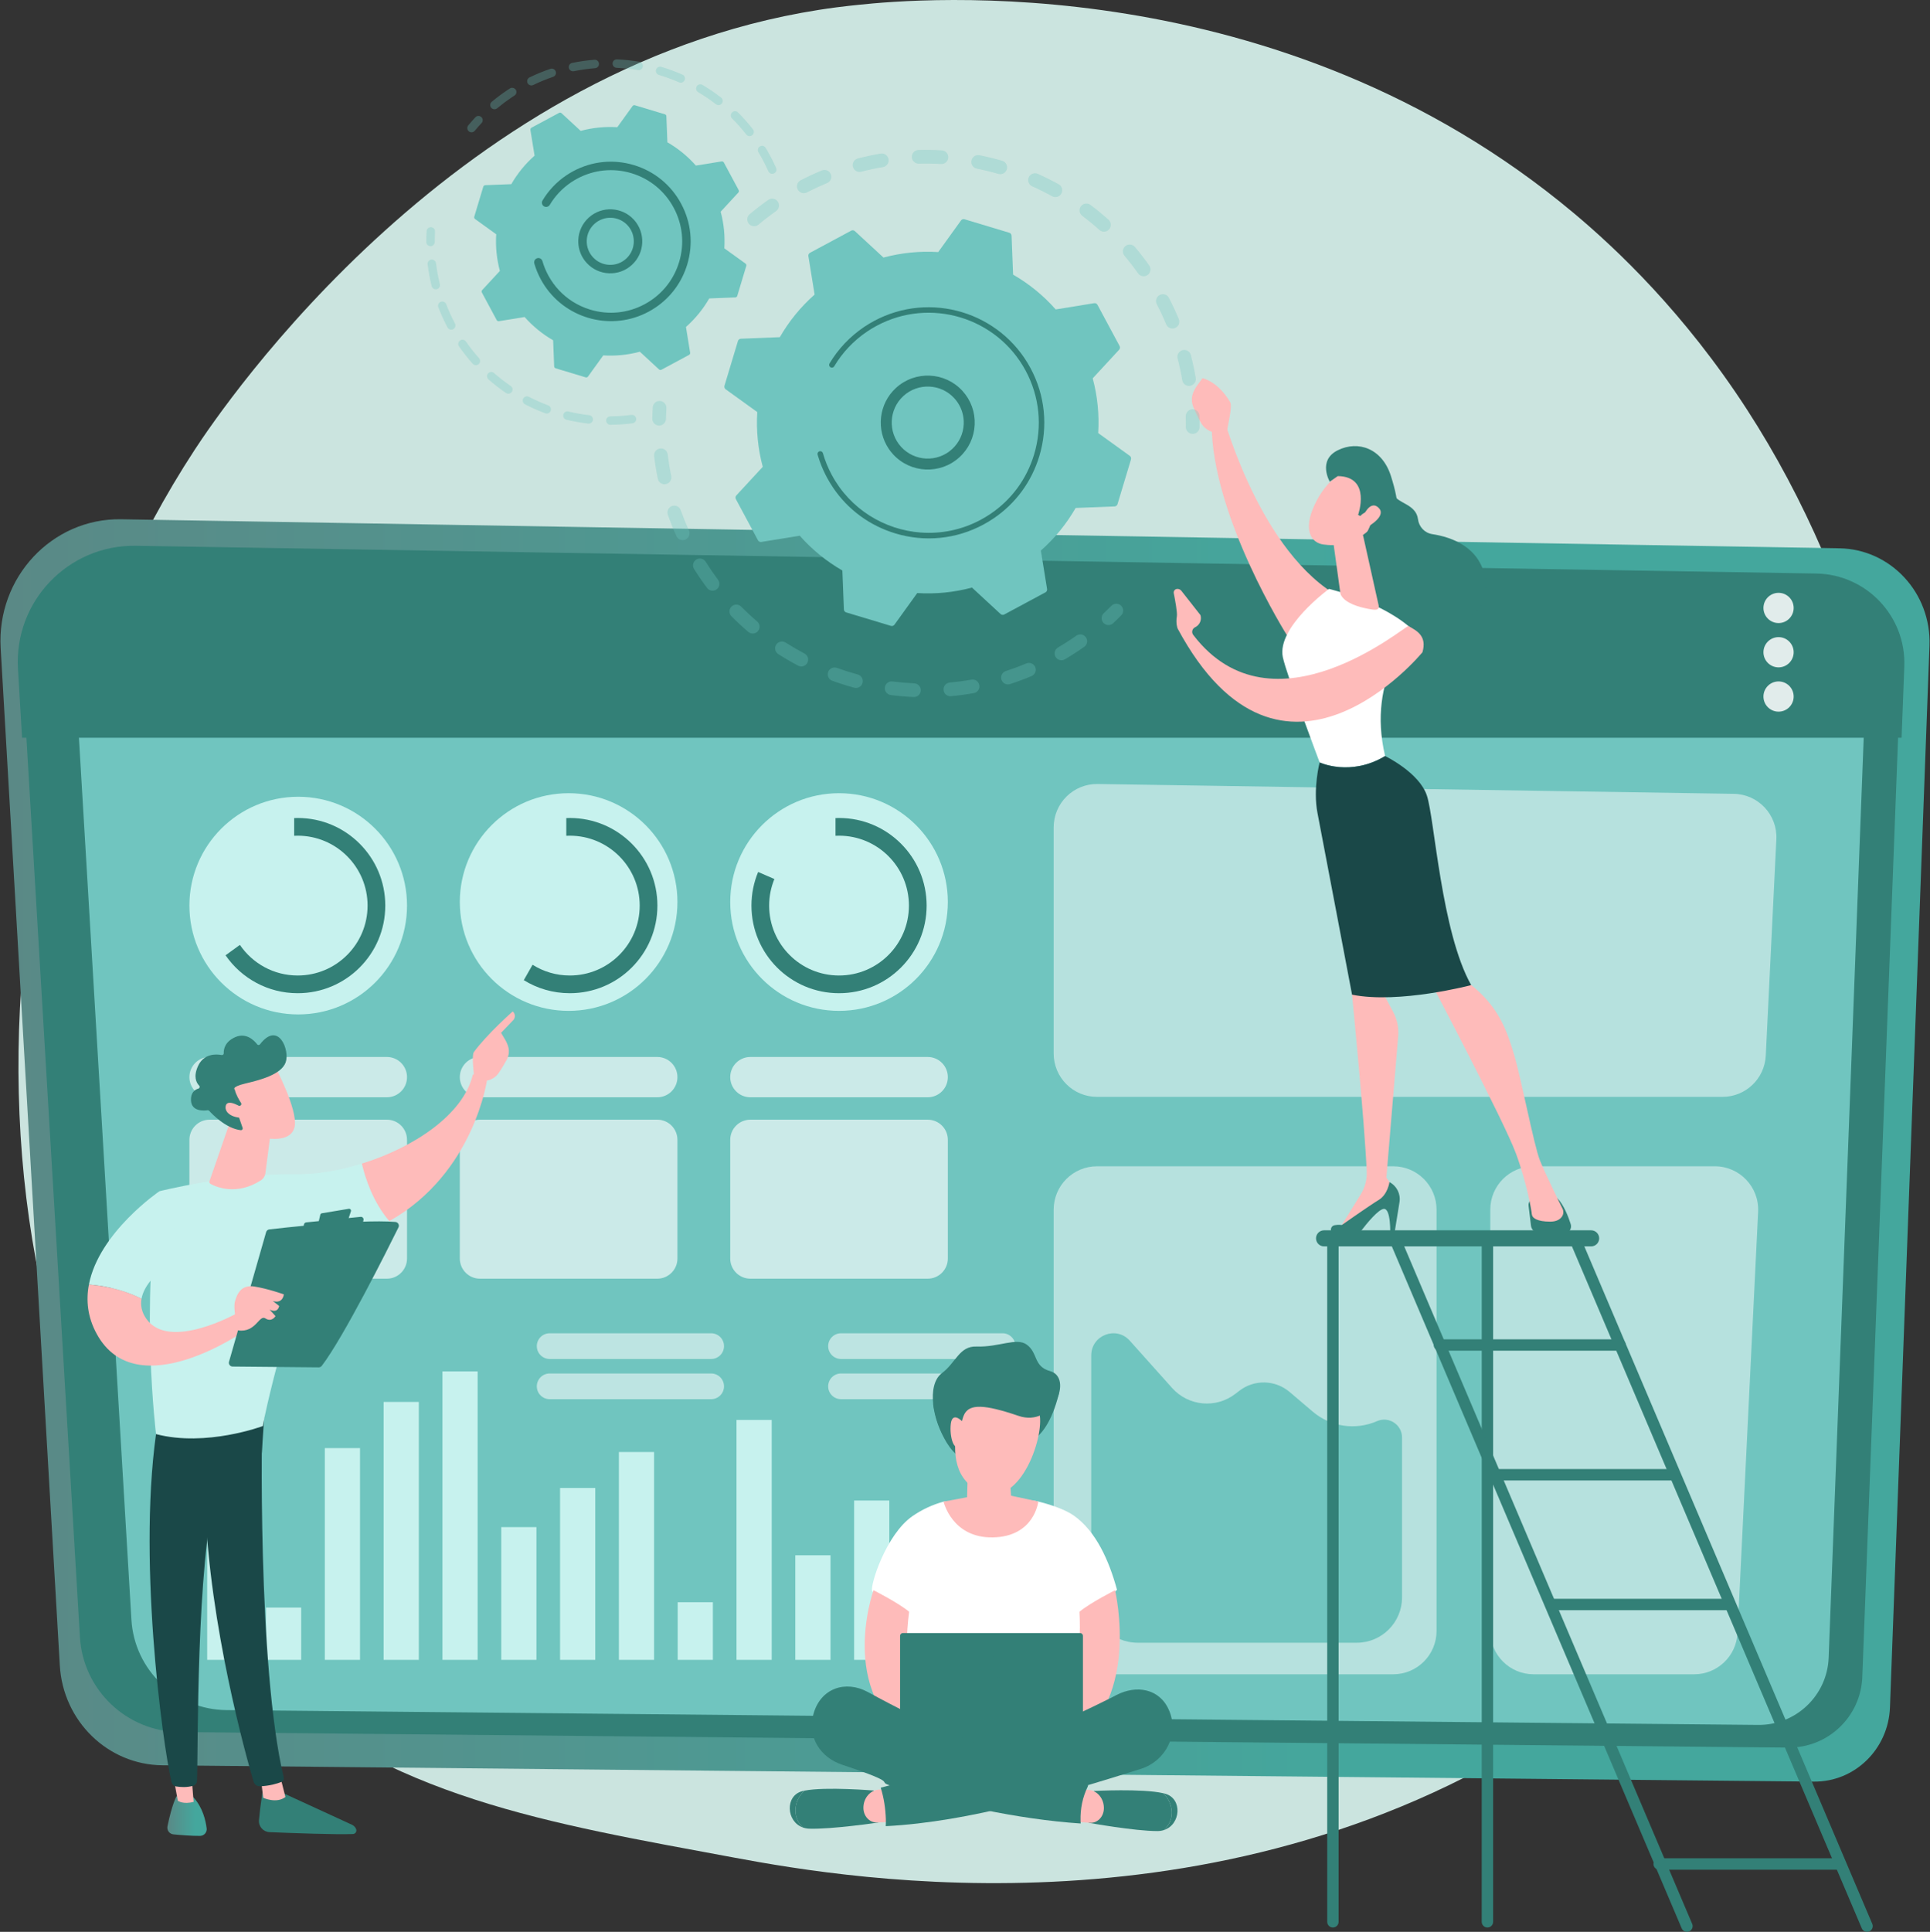 <svg xmlns="http://www.w3.org/2000/svg" width="2798" height="2800" viewBox="0 0 2798 2800" fill="none"><rect x="0" y="0" width="2798" height="2800" fill="#333333" stroke="none"/><path d="M2443.24 2347.4C2371.74 2421.1 2307.77 2464.43 2258.78 2497.13C1781.06 2816.11 1234.97 2724.18 1066.13 2692.75C793.73 2642.05 563.788 2606.29 366.226 2427.8C-82.694 2022.22 -60.859 1176.14 282.17 652.039C322.843 589.895 665.353 82.189 1212.63 10.649C1226.01 8.899 1236 7.903 1244.75 6.977C1329.41 -1.987 1854.04 -49.296 2281.83 309.103C2343.06 360.406 2441.61 452.943 2532.99 594.078C2867.13 1110.13 2868.19 1909.38 2443.24 2347.4Z" fill="url(#paint0_linear_32_9054)"></path><path d="M2666.76 794.705L175.782 752.61C75.494 750.916 -5.001 836.931 0.959 939.424L86.701 2413.91C91.392 2494.61 156.3 2557.82 235.27 2558.6L2629.71 2582.28C2688.85 2582.86 2737.71 2535.18 2739.97 2474.68L2797.25 935.776C2800.09 859.621 2741.21 795.964 2666.76 794.705Z" fill="url(#paint1_linear_32_9054)"></path><path d="M2628.58 832.268L202.613 792.22C104.943 790.607 26.548 872.442 32.352 969.955L115.855 2372.78C120.426 2449.56 183.639 2509.7 260.547 2510.44L2592.49 2532.97C2650.09 2533.53 2697.68 2488.16 2699.87 2430.6L2755.66 966.484C2758.42 894.029 2701.08 833.465 2628.58 832.268Z" fill="#338077"></path><path d="M2583.21 880.62L273.115 842.484C180.109 840.948 105.46 918.876 110.986 1011.73L190.501 2347.56C194.853 2420.67 255.048 2477.93 328.282 2478.64L2548.84 2500.1C2603.69 2500.63 2649.01 2457.42 2651.1 2402.61L2704.22 1008.43C2706.85 939.43 2652.25 881.76 2583.21 880.62Z" fill="#70C5BF"></path><path d="M197.007 791.058L2633.14 831.275C2705.94 832.477 2763.53 893.295 2760.76 966.054L2756.82 1069.26H31.97L26.035 969.537C20.206 871.618 98.928 789.439 197.007 791.058Z" fill="#338077"></path><g opacity="0.85"><path d="M2556.54 881.163C2556.54 893.263 2566.35 903.073 2578.45 903.073C2590.55 903.073 2600.36 893.263 2600.36 881.163C2600.36 869.062 2590.55 859.252 2578.45 859.252C2566.35 859.252 2556.54 869.062 2556.54 881.163Z" fill="white"></path><path d="M2556.54 945.365C2556.54 957.466 2566.35 967.276 2578.45 967.276C2590.55 967.276 2600.36 957.466 2600.36 945.365C2600.36 933.264 2590.55 923.454 2578.45 923.454C2566.35 923.455 2556.54 933.265 2556.54 945.365Z" fill="white"></path><path d="M2556.54 1009.57C2556.54 1021.67 2566.35 1031.48 2578.45 1031.48C2590.55 1031.48 2600.36 1021.67 2600.36 1009.57C2600.36 997.468 2590.55 987.659 2578.45 987.659C2566.35 987.658 2556.54 997.467 2556.54 1009.57Z" fill="white"></path></g><g opacity="0.49"><path d="M2223.34 1690.42H2486.09C2521.99 1690.42 2550.59 1720.45 2548.84 1756.31L2518.94 2366.97C2517.3 2400.42 2489.69 2426.71 2456.19 2426.71H2223.34C2188.65 2426.71 2160.52 2398.59 2160.52 2363.89V1753.24C2160.52 1718.54 2188.65 1690.42 2223.34 1690.42Z" fill="white"></path><path d="M1591.34 1136.34L2513.5 1150.58C2549.01 1151.13 2577.01 1180.99 2575.27 1216.46L2559.91 1530.05C2558.28 1563.51 2530.67 1589.79 2497.17 1589.79H1590.37C1555.67 1589.79 1527.55 1561.67 1527.55 1526.98V1199.15C1527.55 1164.07 1556.27 1135.79 1591.34 1136.34Z" fill="white"></path><path d="M1590.37 1690.42H2019.8C2054.49 1690.42 2082.62 1718.54 2082.62 1753.24V2363.89C2082.62 2398.59 2054.49 2426.71 2019.8 2426.71H1590.37C1555.67 2426.71 1527.55 2398.59 1527.55 2363.89V1753.24C1527.55 1718.54 1555.67 1690.42 1590.37 1690.42Z" fill="white"></path></g><path d="M1216.39 1465.15C1303.51 1465.15 1374.13 1394.53 1374.13 1307.41C1374.13 1220.29 1303.51 1149.67 1216.39 1149.67C1129.28 1149.67 1058.65 1220.29 1058.65 1307.41C1058.65 1394.53 1129.28 1465.15 1216.39 1465.15Z" fill="#C7F2EE"></path><path d="M824.361 1465.15C911.478 1465.15 982.101 1394.53 982.101 1307.41C982.101 1220.29 911.478 1149.67 824.361 1149.67C737.244 1149.67 666.621 1220.29 666.621 1307.41C666.621 1394.53 737.244 1465.15 824.361 1465.15Z" fill="#C7F2EE"></path><path d="M432.331 1470.31C519.449 1470.31 590.072 1399.69 590.072 1312.57C590.072 1225.45 519.449 1154.83 432.331 1154.83C345.213 1154.83 274.59 1225.45 274.59 1312.57C274.59 1399.69 345.213 1470.31 432.331 1470.31Z" fill="#C7F2EE"></path><path d="M1122.67 1274.07C1117.78 1285.94 1115.07 1298.94 1115.07 1312.57C1115.07 1368.53 1160.44 1413.89 1216.4 1413.89C1272.35 1413.89 1317.72 1368.53 1317.72 1312.57C1317.72 1256.61 1272.35 1211.25 1216.4 1211.25C1214.68 1211.25 1212.98 1211.3 1211.28 1211.38V1185.7C1212.98 1185.63 1214.68 1185.59 1216.4 1185.59C1286.53 1185.59 1343.38 1242.44 1343.38 1312.57C1343.38 1382.71 1286.53 1439.56 1216.4 1439.56C1146.26 1439.56 1089.41 1382.71 1089.41 1312.57C1089.41 1295.3 1092.86 1278.84 1099.11 1263.84L1122.67 1274.07Z" fill="#338077"></path><path d="M772.097 1398.3C787.728 1408.16 806.232 1413.89 826.083 1413.89C882.041 1413.89 927.404 1368.53 927.404 1312.57C927.404 1256.61 882.041 1211.25 826.083 1211.25C824.369 1211.25 822.665 1211.3 820.973 1211.38V1185.7C822.669 1185.63 824.37 1185.59 826.083 1185.59C896.216 1185.59 953.069 1242.44 953.069 1312.57C953.069 1382.71 896.216 1439.56 826.083 1439.56C801.606 1439.56 778.752 1432.63 759.363 1420.63L772.097 1398.3Z" fill="#338077"></path><path d="M347.78 1369.54C366.016 1396.31 396.737 1413.89 431.572 1413.89C487.53 1413.89 532.893 1368.53 532.893 1312.57C532.893 1256.61 487.531 1211.25 431.572 1211.25C429.858 1211.25 428.154 1211.3 426.461 1211.38V1185.7C428.157 1185.63 429.859 1185.59 431.572 1185.59C501.705 1185.59 558.559 1242.44 558.559 1312.57C558.559 1382.71 501.705 1439.56 431.572 1439.56C388.185 1439.56 349.888 1417.8 326.982 1384.6L347.78 1369.54Z" fill="#338077"></path><g opacity="0.64"><path d="M1087.87 1531.97H1344.92C1361.05 1531.97 1374.13 1545.05 1374.13 1561.18C1374.13 1577.32 1361.05 1590.4 1344.92 1590.4H1087.87C1071.73 1590.4 1058.65 1577.32 1058.65 1561.18C1058.65 1545.05 1071.73 1531.97 1087.87 1531.97Z" fill="white"></path><path d="M695.835 1531.97H952.887C969.022 1531.97 982.101 1545.05 982.101 1561.18C982.101 1577.32 969.022 1590.4 952.887 1590.4H695.835C679.7 1590.4 666.621 1577.32 666.621 1561.18C666.62 1545.05 679.699 1531.97 695.835 1531.97Z" fill="white"></path><path d="M560.856 1590.4H303.804C287.67 1590.4 274.59 1577.32 274.59 1561.18C274.59 1545.05 287.669 1531.97 303.804 1531.97H560.856C576.99 1531.97 590.071 1545.05 590.071 1561.18C590.071 1577.32 576.99 1590.4 560.856 1590.4Z" fill="white"></path><path d="M1087.87 1622.86H1344.92C1361.05 1622.86 1374.13 1635.94 1374.13 1652.07V1824.11C1374.13 1840.24 1361.05 1853.32 1344.92 1853.32H1087.87C1071.73 1853.32 1058.65 1840.24 1058.65 1824.11V1652.07C1058.65 1635.94 1071.73 1622.86 1087.87 1622.86Z" fill="white"></path><path d="M695.835 1622.86H952.887C969.022 1622.86 982.101 1635.94 982.101 1652.07V1824.11C982.101 1840.24 969.022 1853.32 952.887 1853.32H695.835C679.7 1853.32 666.621 1840.24 666.621 1824.11V1652.07C666.62 1635.94 679.699 1622.86 695.835 1622.86Z" fill="white"></path><path d="M303.804 1622.86H560.856C576.99 1622.86 590.071 1635.94 590.071 1652.07V1824.11C590.071 1840.24 576.989 1853.32 560.856 1853.32H303.804C287.67 1853.32 274.59 1840.24 274.59 1824.11V1652.07C274.59 1635.94 287.67 1622.86 303.804 1622.86Z" fill="white"></path></g><path d="M2032.58 2083.51V2315.34C2032.58 2351.59 2003.2 2380.97 1966.95 2380.97H1649.43C1612.21 2380.97 1582.03 2350.8 1582.03 2313.57V1964.51C1582.03 1935.14 1618.29 1921.28 1637.88 1943.18L1699.24 2011.75C1722.85 2038.15 1762.83 2041.86 1790.91 2020.26L1796.78 2015.75C1818.44 1999.09 1848.79 1999.83 1869.6 2017.53L1903.2 2046.1C1929.07 2068.1 1965.22 2073.42 1996.33 2059.81C2013.43 2052.33 2032.58 2064.85 2032.58 2083.51Z" fill="#70C5BF"></path><path d="M1238.26 2405.8H1289.29V2174.85H1238.26V2405.8Z" fill="#C7F2EE"></path><path d="M1153 2405.8H1204.03V2254.22H1153V2405.8Z" fill="#C7F2EE"></path><path d="M1067.73 2405.8H1118.76V2058.05H1067.73V2405.8Z" fill="#C7F2EE"></path><path d="M982.473 2405.8H1033.5V2322.26H982.473V2405.8Z" fill="#C7F2EE"></path><path d="M897.211 2405.8H948.239V2104.54H897.211V2405.8Z" fill="#C7F2EE"></path><path d="M811.947 2405.8H862.976V2156.7H811.947V2405.8Z" fill="#C7F2EE"></path><path d="M726.688 2405.8H777.714V2213.4H726.688V2405.8Z" fill="#C7F2EE"></path><path d="M641.426 2405.8H692.452V1987.75H641.426V2405.8Z" fill="#C7F2EE"></path><path d="M556.162 2405.8H607.19V2031.97H556.162V2405.8Z" fill="#C7F2EE"></path><path d="M470.9 2405.8H521.928V2098.87H470.9V2405.8Z" fill="#C7F2EE"></path><path d="M385.641 2405.8H436.667V2330.01H385.641V2405.8Z" fill="#C7F2EE"></path><path d="M300.377 2405.8H351.404V2182.79H300.377V2405.8Z" fill="#C7F2EE"></path><path opacity="0.54" d="M1219.28 1990.73H1453.43C1463.71 1990.73 1472.05 1999.07 1472.05 2009.36C1472.05 2019.64 1463.71 2027.98 1453.43 2027.98H1219.28C1208.99 2027.98 1200.65 2019.64 1200.65 2009.36C1200.65 1999.07 1208.99 1990.73 1219.28 1990.73Z" fill="white"></path><path opacity="0.54" d="M1219.28 1932.45H1453.43C1463.71 1932.45 1472.05 1940.79 1472.05 1951.07C1472.05 1961.36 1463.71 1969.7 1453.43 1969.7H1219.28C1208.99 1969.7 1200.65 1961.36 1200.65 1951.07C1200.65 1940.79 1208.99 1932.45 1219.28 1932.45Z" fill="white"></path><path opacity="0.54" d="M796.868 1990.73H1031.01C1041.3 1990.73 1049.64 1999.07 1049.64 2009.36C1049.64 2019.64 1041.3 2027.98 1031.01 2027.98H796.868C786.581 2027.98 778.242 2019.64 778.242 2009.36C778.242 1999.07 786.581 1990.73 796.868 1990.73Z" fill="white"></path><path opacity="0.54" d="M796.868 1932.45H1031.01C1041.3 1932.45 1049.64 1940.79 1049.64 1951.07C1049.64 1961.36 1041.3 1969.7 1031.01 1969.7H796.868C786.581 1969.7 778.242 1961.36 778.242 1951.07C778.242 1940.79 786.581 1932.45 796.868 1932.45Z" fill="white"></path><path d="M381.611 2591.43C381.611 2591.43 377.463 2614.91 375.429 2638.16C374.634 2647.24 381.639 2655.13 390.751 2655.51C421.709 2656.8 487.929 2659.31 511.692 2658.25C515.264 2658.09 517.599 2654.43 516.277 2651.11C515.169 2648.33 513.033 2646.07 510.31 2644.82L400.926 2594.55L381.611 2591.43Z" fill="#338077"></path><path d="M378.213 2577.63L381.545 2605.72C381.545 2605.72 400.707 2614.64 413.792 2604.59L405.857 2573.29L378.213 2577.63Z" fill="#FEBBBA"></path><path d="M380.718 2049.52C379.278 2056.86 372.99 2415.59 411.336 2576.34C411.962 2578.97 410.632 2581.67 408.136 2582.69C402.254 2585.09 390.724 2588.57 376.907 2589.04C372.628 2589.18 368.792 2586.4 367.584 2582.29C356.623 2545 304.1 2358.12 297.248 2179.6C289.592 1980.13 297.248 2172.81 297.248 2172.81L301.739 2049.51L380.718 2049.52Z" fill="url(#paint2_linear_32_9054)"></path><path d="M255.782 2603.68C255.782 2603.68 249.179 2615.53 242.786 2647.04C241.632 2652.73 245.607 2658.17 251.384 2658.74C261.606 2659.75 277.343 2661.04 289.949 2660.95C295.76 2660.91 300.296 2655.85 299.595 2650.08C298.199 2638.58 293.849 2619.72 280.411 2605.01L255.782 2603.68Z" fill="url(#paint3_linear_32_9054)"></path><path d="M249.984 2567.55L257.771 2610.03C257.771 2610.03 265.471 2615.76 280.703 2611.6L276.986 2565.9L249.984 2567.55Z" fill="#FEBBBA"></path><path d="M228.944 2060.53C197.583 2249.8 235.747 2528.32 248.618 2582.84C249.406 2586.17 252.1 2588.73 255.482 2589.29C261.228 2590.24 270.687 2591.02 280.012 2588.31C283.224 2587.38 285.482 2584.48 285.613 2581.14C287.34 2537.06 284.231 2266.5 313.454 2159.57C314.935 2154.15 318.244 2149.43 322.822 2146.17L379.539 2105.85L383.887 2040.68L228.944 2060.53Z" fill="url(#paint4_linear_32_9054)"></path><path d="M428.78 1701.91C334.796 1700.35 231.095 1726.58 231.095 1726.58C203.081 1890.05 226.197 2078.59 226.197 2078.59C298.957 2097.67 381.034 2066.93 381.034 2066.93C393.127 1998.6 449.551 1806.31 449.551 1806.31C495.472 1800.61 533.3 1787.37 564.452 1769.85C540.69 1742.31 529.488 1707.26 524.622 1686.54C491.393 1696.87 457.768 1702.38 428.78 1701.91Z" fill="url(#paint5_linear_32_9054)"></path><path d="M706.393 1563.47C697.16 1552.32 685.476 1557.6 685.476 1557.6C671.645 1616.02 599.126 1663.39 524.623 1686.54C529.489 1707.26 540.691 1742.31 564.453 1769.85C688.097 1700.33 706.393 1563.47 706.393 1563.47Z" fill="#FEBBBA"></path><path d="M704.151 1566.31C705.117 1569.38 693.93 1574.05 687.343 1561.49C687.112 1555.47 683.452 1529.68 687.049 1524.78C706.207 1498.66 743.35 1465.92 743.35 1465.92C749.627 1472.11 744.455 1478.2 744.455 1478.2L726.437 1496.97C730.205 1503.78 734.803 1509.53 736.957 1517.77C738.589 1524.01 737.591 1530.67 734.439 1536.35C731.276 1542.05 726.961 1549.45 722.882 1555.25C715.162 1566.22 704.151 1566.31 704.151 1566.31Z" fill="#FEBBBA"></path><path d="M718.557 1509.15L702.137 1523.07L696.982 1536.93L711.622 1553.17C711.622 1553.17 716.544 1525.67 720.203 1519.72C723.861 1513.77 721.963 1510.89 718.557 1509.15Z" fill="#FEBBBA"></path><path d="M267.144 1817.59L231.095 1726.58C231.095 1726.58 143.309 1786.23 128.873 1861.85C145.46 1863.08 175.643 1867.39 205.187 1882.31C211.678 1846.6 267.144 1817.59 267.144 1817.59Z" fill="#C7F2EE"></path><path d="M343.859 1903.22C343.859 1903.22 245.297 1958.92 212.041 1911.36C205.136 1901.48 203.486 1891.67 205.186 1882.31C175.642 1867.39 145.459 1863.08 128.872 1861.86C124.519 1884.65 126.82 1908.9 140.217 1933.41C198.471 2039.97 356.903 1927.52 356.903 1927.52L343.859 1903.22Z" fill="#FEBBBA"></path><path d="M332.016 1973.69L385.807 1785.84C386.418 1783.7 388.237 1782.15 390.44 1781.89C400.186 1780.75 428.427 1777.56 461.033 1774.8C500.308 1771.48 545.919 1768.79 573.174 1771.08C577.048 1771.41 579.39 1775.5 577.667 1778.99C562.168 1810.35 498.415 1937.9 466.49 1979.68C465.432 1981.07 463.796 1981.87 462.054 1981.86L337.249 1980.7C333.618 1980.66 331.017 1977.18 332.016 1973.69Z" fill="#338077"></path><path d="M466.613 1758.52L505.613 1752.02C507.69 1751.67 509.391 1753.66 508.732 1755.66L504.871 1767.36C504.534 1768.38 503.646 1769.11 502.583 1769.25L465.054 1774.27C463.112 1774.53 461.511 1772.76 461.958 1770.86L464.348 1760.64C464.605 1759.54 465.499 1758.7 466.613 1758.52Z" fill="#338077"></path><path d="M437.411 1791.53L440.623 1774.8C440.946 1773.12 442.332 1771.85 444.032 1771.68L522.802 1763.69C525.454 1763.42 527.576 1765.85 526.954 1768.44L521.946 1789.29C521.545 1790.96 520.093 1792.17 518.379 1792.25L441.404 1796.13C438.899 1796.25 436.938 1794 437.411 1791.53Z" fill="#338077"></path><path d="M345.013 1928.3C345.013 1928.3 337.52 1897.49 340.543 1886.56C343.565 1875.63 349.421 1861.57 368.942 1864.7C388.463 1867.82 411.489 1876.04 411.489 1876.04C411.489 1876.04 410.326 1890.28 395.49 1885.69L404.69 1892.81C404.69 1892.81 403.375 1904.21 390.843 1898.12L399.4 1907.56C399.4 1907.56 394.018 1916.92 384.799 1910.91C375.578 1904.91 371.159 1932.01 345.013 1928.3Z" fill="#FEBBBA"></path><path d="M333.582 1625.61L303.678 1712.09C303.182 1713.52 303.772 1715.11 305.098 1715.84C313.25 1720.35 342.618 1733.37 378.01 1710.93C381.697 1708.6 384.206 1704.78 384.767 1700.45L394.451 1625.61H333.582Z" fill="#FEBBBA"></path><path d="M398.651 1545.52C398.651 1545.52 431.489 1607.33 427.28 1632.3C423.07 1657.27 382.373 1655.48 346.834 1635.2L322 1568.46L398.651 1545.52Z" fill="#FEBBBA"></path><path d="M348.404 1602.42C349.848 1601.78 350.381 1600.02 349.516 1598.69C346.885 1594.68 341.953 1586.48 340.38 1579.3C340.38 1579.3 334.476 1575.52 355.405 1570.51C376.333 1565.5 407.543 1557.72 414.103 1539.91C420.499 1522.54 403.694 1478.86 376.884 1513.67C375.864 1514.99 373.866 1515.02 372.847 1513.69C368.452 1507.97 356.897 1496.1 340.854 1503.3C325.842 1510.03 324.15 1521.03 324.357 1526.58C324.417 1528.21 322.959 1529.48 321.356 1529.17C313.765 1527.72 295.551 1526.48 287.05 1545.17C280.047 1560.56 284.599 1569.27 288.744 1573.53C290.087 1574.91 289.498 1577.18 287.657 1577.75C282.668 1579.27 276.226 1583.5 276.871 1595.19C277.763 1611.35 295.827 1609.92 300.971 1609.19C301.813 1609.07 302.662 1609.36 303.233 1609.99C307.644 1614.87 327.512 1635.59 349.017 1638.09C350.879 1638.3 352.322 1636.46 351.712 1634.69L342.406 1607.64C341.973 1606.38 342.575 1605 343.789 1604.47L348.404 1602.42Z" fill="#338077"></path><path d="M352.145 1606.26C352.145 1606.26 328.764 1590.22 327.056 1603.73C325.347 1617.24 348.11 1623.3 359.386 1618.26L352.145 1606.26Z" fill="#FEBBBA"></path><path d="M1993.25 692.721C1993.25 692.721 2017.77 704.646 2022.28 718.345C2025.89 729.337 2053 730.754 2055.68 752.371C2057.06 763.532 2065.32 772.471 2076.44 774.175C2104.13 778.419 2146.79 792.796 2153.62 840.868C2158.83 877.56 2140.13 891.474 2120.5 896.29C2106.08 899.827 2096.5 913.851 2099.41 928.407C2102.21 942.369 2098.04 958.509 2073.85 971.273C2019.65 999.874 1965.52 903.514 1965.52 903.514L1954.42 735.264L1993.25 692.721Z" fill="#338077"></path><path d="M1770.27 592.827C1770.27 592.827 1820.82 788.94 1933.18 859.858C1933.18 859.858 1887.42 920.155 1866.49 922.004C1866.49 922.004 1756.28 747.728 1756.6 613.98L1770.27 592.827Z" fill="#FEBBBA"></path><path d="M2216.05 1747.71L2219.55 1776.54C2220.22 1782.01 2224.53 1786.34 2230 1786.96C2239.25 1788.02 2254.08 1789.1 2268.59 1787.57C2274.96 1786.89 2279.1 1780.44 2277.16 1774.34C2273.62 1763.21 2267.15 1746.5 2257.82 1736.66H2225.83C2219.92 1736.66 2215.33 1741.84 2216.05 1747.71Z" fill="#338077"></path><path d="M1965.52 1409.92L1960.12 1441.68C1960.12 1441.68 1978.2 1624.82 1981.41 1698.07C1981.92 1709.55 1978.95 1720.9 1972.92 1730.69L1941.48 1781.74L2021.38 1734.6L2022.97 1724.85L2009.89 1706.86L2027.02 1501.71C2028.03 1489.66 2025.54 1477.57 2019.86 1466.9L2003.33 1435.85L1965.52 1409.92Z" fill="#FEBBBA"></path><path d="M1936.22 1789.14H1961.72C1966.49 1789.14 1970.99 1786.95 1973.9 1783.17C1981.85 1772.84 1998.32 1752.69 2006.19 1752.16C2016.79 1751.45 2015.44 1789.14 2015.44 1789.14H2021.38L2028.91 1742.31C2030.8 1730.53 2024.94 1718.86 2014.36 1713.33C2014.36 1713.33 2011.94 1731.26 1998.8 1739.18C1985.66 1747.11 1945.33 1775.5 1945.33 1775.5C1945.33 1775.5 1940.39 1774.79 1934.96 1775.77C1926.92 1777.23 1928.04 1789.14 1936.22 1789.14Z" fill="#338077"></path><path d="M2074.95 1425.01C2074.95 1425.01 2180.87 1625.92 2197.7 1671.79C2214.54 1717.67 2220.44 1755.93 2220.66 1759.56C2221.02 1765.22 2228.06 1770.65 2247.47 1770.65C2257.49 1770.65 2262.4 1766.64 2264.8 1762.75C2266.85 1759.43 2266.96 1755.28 2265.23 1751.79C2259.1 1739.39 2239.66 1699.76 2232.46 1681.79C2223.86 1660.33 2205.37 1563.09 2195.23 1529.28C2185.08 1495.47 2173.62 1458.79 2129.45 1425.01C2129.45 1425.01 2099.13 1395.31 2074.95 1425.01Z" fill="#FEBBBA"></path><path d="M2008.04 1095.8C1980.72 980.028 2049.93 914.547 2049.93 914.547C2006.26 872.626 1926.69 853.551 1926.69 853.551C1926.69 853.551 1850.76 909.061 1859.77 952.511C1865.05 977.977 1913.14 1105.05 1913.14 1105.05C1913.14 1105.05 1957.61 1126.09 2008.04 1095.8Z" fill="white"></path><path d="M2068.62 1153.12C2057.5 1119.62 2008.04 1095.8 2008.04 1095.8C1957.61 1126.09 1913.14 1105.04 1913.14 1105.04C1913.14 1105.04 1903.16 1143.16 1910.05 1178.59C1916.93 1214.01 1960.12 1441.68 1960.12 1441.68C2028.16 1455.47 2132.81 1427.81 2132.81 1427.81C2089.47 1350.86 2079.74 1186.61 2068.62 1153.12Z" fill="url(#paint6_linear_32_9054)"></path><path d="M1976.33 777.043L1998.54 876.821C2000.67 885.61 1992.65 884.171 1983.77 882.496C1969.22 879.752 1950.46 874.102 1944.19 862.78C1943.56 861.628 1943.24 860.325 1943.06 859.02L1933.51 789.832C1932.76 784.343 1935.72 779.015 1940.79 776.769L1959.2 768.603C1966.3 765.459 1974.5 769.505 1976.33 777.043Z" fill="#FEBBBA"></path><path d="M1950.26 682.042C1950.26 682.042 1923.96 693.151 1906.07 731.166C1888.18 769.181 1901.54 786.734 1918.32 789.144C1935.1 791.554 1960.19 791.187 1986.73 766.629C2013.27 742.072 1984.46 668.874 1950.26 682.042Z" fill="#FEBBBA"></path><path d="M1968.89 746.334C1968.89 746.334 1988.74 690.715 1939.43 690.058L1927.83 698.168C1927.83 698.168 1909.73 667.331 1939.43 652.611C1969.13 637.891 2003.88 650.05 2016.52 690.058C2029.16 730.066 2031.31 756.848 2010.29 775.989C1989.27 795.13 1980.6 773.426 1980.6 773.426C1980.6 773.426 1992.05 755.523 1987.39 745.944C1982.73 736.366 1971.98 747.926 1971.98 747.926L1968.89 746.334Z" fill="#338077"></path><path d="M1974.42 752.529C1974.42 752.529 1984.46 723.878 1997.84 735.288C2011.23 746.698 1986.96 761.753 1977.46 766.63L1974.42 752.529Z" fill="#FEBBBA"></path><path d="M1760.18 626.599C1758.78 629.86 1770.53 636.207 1779.13 623.159C1780.04 616.586 1786.87 588.718 1783.46 582.95C1765.31 552.229 1743.32 548.165 1743.32 548.165C1738.45 555.218 1732.78 561.018 1729.52 569.812C1727.05 576.472 1727.42 583.888 1730.25 590.456C1733.09 597.048 1737.01 605.638 1740.85 612.437C1748.12 625.306 1760.18 626.599 1760.18 626.599Z" fill="#FEBBBA"></path><path d="M2062.21 945.367C2062.21 945.367 1859.02 1193.48 1707.22 910.972C1707.22 910.972 1704.31 903.753 1706.13 893.326C1707.05 888.061 1703.56 869.389 1701.65 859.849C1701.04 856.782 1703.22 853.883 1706.33 853.583C1708.77 853.348 1711.16 854.372 1712.67 856.3L1740.4 891.61C1742.47 898.602 1739.14 906.057 1732.55 909.183C1728.35 911.177 1727.03 916.514 1729.85 920.212C1845.3 1071.55 2038.39 905.483 2041.93 907.433C2054.46 914.353 2068.95 922.003 2062.21 945.367Z" fill="#FEBBBA"></path><path d="M1932.37 2793.73C1936.93 2793.73 1940.63 2790.03 1940.63 2785.47V1797.41C1940.63 1792.84 1936.93 1789.14 1932.37 1789.14C1927.8 1789.14 1924.1 1792.84 1924.1 1797.41V2785.47C1924.1 2790.03 1927.8 2793.73 1932.37 2793.73Z" fill="#338077"></path><path d="M2156.38 2793.73C2160.94 2793.73 2164.64 2790.03 2164.64 2785.47V1797.41C2164.64 1792.84 2160.94 1789.14 2156.38 1789.14C2151.81 1789.14 2148.11 1792.84 2148.11 1797.41V2785.47C2148.11 2790.03 2151.81 2793.73 2156.38 2793.73Z" fill="#338077"></path><path d="M2706.74 2800C2707.82 2800 2708.92 2799.79 2709.97 2799.34C2714.17 2797.55 2716.13 2792.7 2714.35 2788.5L2291.63 1794.17C2289.85 1789.97 2284.99 1788.02 2280.79 1789.8C2276.59 1791.59 2274.63 1796.44 2276.42 1800.64L2699.13 2794.97C2700.47 2798.11 2703.53 2800 2706.74 2800Z" fill="#338077"></path><path d="M2445.64 2800C2446.72 2800 2447.81 2799.79 2448.87 2799.34C2453.07 2797.55 2455.03 2792.7 2453.24 2788.5L2030.53 1794.17C2028.74 1789.97 2023.88 1788.02 2019.69 1789.8C2015.49 1791.59 2013.53 1796.44 2015.32 1800.64L2438.03 2794.97C2439.36 2798.11 2442.42 2800 2445.64 2800Z" fill="#338077"></path><path d="M1919.53 1806.5H2306.75C2313.18 1806.5 2318.4 1801.28 2318.4 1794.85C2318.4 1788.42 2313.18 1783.2 2306.75 1783.2H1919.53C1913.1 1783.2 1907.88 1788.42 1907.88 1794.85C1907.88 1801.28 1913.1 1806.5 1919.53 1806.5Z" fill="#338077"></path><path d="M2086.78 1957.71H2348.66C2353.23 1957.71 2356.93 1954.01 2356.93 1949.45C2356.93 1944.88 2353.23 1941.18 2348.66 1941.18H2086.78C2082.22 1941.18 2078.52 1944.88 2078.52 1949.45C2078.52 1954.01 2082.22 1957.71 2086.78 1957.71Z" fill="#338077"></path><path d="M2429.01 2129.23H2167.14V2145.77H2429.01V2129.23Z" fill="#338077"></path><path d="M2506.8 2317.29H2244.93V2333.82H2506.8V2317.29Z" fill="#338077"></path><path d="M2326.5 2521.87H2588.38C2592.95 2521.87 2596.65 2518.17 2596.65 2513.6C2596.65 2509.04 2592.95 2505.34 2588.38 2505.34H2326.5C2321.94 2505.34 2318.24 2509.04 2318.24 2513.6C2318.24 2518.17 2321.94 2521.87 2326.5 2521.87Z" fill="#338077"></path><path d="M2405.37 2709.93H2667.25C2671.82 2709.93 2675.52 2706.23 2675.52 2701.66C2675.52 2697.09 2671.81 2693.39 2667.25 2693.39H2405.37C2400.81 2693.39 2397.11 2697.09 2397.11 2701.66C2397.11 2706.22 2400.81 2709.93 2405.37 2709.93Z" fill="#338077"></path><g opacity="0.3"><path d="M1085.03 323.525C1082.22 319.365 1082.96 313.668 1086.89 310.371C1095.48 303.158 1104.51 296.213 1113.74 289.726C1118.22 286.57 1124.42 287.648 1127.58 292.135C1127.61 292.19 1127.65 292.243 1127.68 292.296C1130.7 296.769 1129.6 302.856 1125.17 305.973C1116.4 312.135 1107.82 318.734 1099.66 325.585C1095.46 329.112 1089.19 328.566 1085.66 324.362C1085.43 324.092 1085.23 323.812 1085.03 323.525ZM1157.1 275.642C1156.88 275.32 1156.68 274.981 1156.5 274.627C1153.98 269.752 1155.9 263.76 1160.77 261.246C1170.79 256.083 1181.12 251.297 1191.49 247.023C1196.56 244.931 1202.34 247.334 1204.46 252.416C1206.55 257.488 1204.13 263.294 1199.06 265.383C1189.21 269.447 1179.39 273.994 1169.88 278.903C1165.35 281.234 1159.88 279.756 1157.1 275.642ZM1237.92 244.817C1237.3 243.901 1236.82 242.864 1236.53 241.732C1235.17 236.419 1238.36 231.005 1243.68 229.639C1254.57 226.838 1265.71 224.477 1276.81 222.622C1282.22 221.721 1287.33 225.377 1288.24 230.78C1289.15 236.189 1285.49 241.31 1280.08 242.214C1269.55 243.975 1258.97 246.217 1248.62 248.877C1244.44 249.951 1240.2 248.199 1237.92 244.817ZM1323.61 232.835C1322.59 231.32 1321.98 229.506 1321.92 227.544C1321.78 222.061 1326.11 217.5 1331.59 217.356C1342.84 217.064 1354.24 217.254 1365.46 217.92C1370.93 218.25 1375.11 222.949 1374.79 228.424C1374.46 233.898 1369.76 238.073 1364.28 237.749C1353.62 237.115 1342.8 236.933 1332.11 237.215C1328.59 237.305 1325.45 235.553 1323.61 232.835ZM1409.83 240.264C1408.4 238.14 1407.78 235.467 1408.32 232.757C1409.4 227.377 1414.63 223.89 1420.01 224.969C1431.02 227.173 1442.08 229.88 1452.9 233.017C1458.17 234.54 1461.2 240.047 1459.67 245.318C1458.15 250.585 1452.64 253.618 1447.37 252.093C1437.09 249.11 1426.57 246.538 1416.11 244.444C1413.44 243.91 1411.24 242.354 1409.83 240.264ZM1492.25 266.578C1490.39 263.827 1489.95 260.21 1491.41 256.957C1493.65 251.949 1499.52 249.707 1504.53 251.945C1514.79 256.535 1524.99 261.623 1534.82 267.07C1539.63 269.729 1541.36 275.771 1538.7 280.571C1536.05 285.368 1530 287.105 1525.2 284.449C1515.85 279.274 1506.17 274.439 1496.42 270.078C1494.67 269.294 1493.25 268.062 1492.25 266.578ZM1715.49 554.971C1714.72 553.831 1714.18 552.515 1713.94 551.072C1712.16 540.551 1709.9 529.965 1707.22 519.611C1705.84 514.302 1709.03 508.882 1714.34 507.508C1719.65 506.13 1725.07 509.319 1726.44 514.63C1729.27 525.534 1731.65 536.683 1733.53 547.763C1734.44 553.173 1730.79 558.297 1725.39 559.21C1721.42 559.88 1717.61 558.1 1715.49 554.971ZM1566.74 310.476C1564.44 307.061 1564.42 302.424 1567.04 298.948C1570.34 294.563 1576.56 293.683 1580.95 296.98C1589.93 303.737 1598.73 310.968 1607.1 318.472C1611.17 322.151 1611.53 328.411 1607.87 332.498C1604.21 336.582 1597.93 336.925 1593.84 333.264C1585.9 326.137 1577.54 319.271 1569.01 312.854C1568.1 312.17 1567.34 311.365 1566.74 310.476ZM1691.56 471.83C1691.19 471.287 1690.87 470.701 1690.61 470.071C1686.52 460.208 1681.94 450.392 1677.02 440.893C1674.5 436.021 1676.41 430.027 1681.27 427.505C1686.14 424.985 1692.16 426.869 1694.66 431.756C1699.84 441.752 1704.65 452.081 1708.96 462.458C1711.06 467.525 1708.65 473.339 1703.59 475.439C1699.15 477.28 1694.14 475.663 1691.56 471.83ZM1629.56 369.912C1626.75 365.758 1627.48 360.071 1631.4 356.77C1635.59 353.235 1641.86 353.771 1645.39 357.964C1652.63 366.553 1659.59 375.57 1666.08 384.767C1666.13 384.822 1666.17 384.882 1666.21 384.94C1669.22 389.406 1668.12 395.483 1663.7 398.606C1659.22 401.77 1653.02 400.704 1649.86 396.221C1643.69 387.487 1637.08 378.924 1630.2 370.764C1629.97 370.488 1629.76 370.203 1629.56 369.912Z" fill="#70C5BF"></path><path d="M1720.84 624.506C1719.75 622.885 1719.11 620.926 1719.14 618.821C1719.22 613.701 1719.18 608.494 1719.04 603.343C1718.9 597.861 1723.22 593.294 1728.7 593.149C1734.19 593 1738.76 597.325 1738.9 602.812C1739.05 608.229 1739.08 613.705 1739.01 619.093C1738.93 624.576 1734.42 628.964 1728.94 628.887C1725.56 628.841 1722.6 627.11 1720.84 624.506Z" fill="#70C5BF"></path></g><g opacity="0.3"><path d="M1598.77 901.603C1596.08 897.63 1596.6 892.189 1600.21 888.806C1603.95 885.307 1607.68 881.669 1611.29 877.996C1615.13 874.084 1621.42 874.03 1625.33 877.875C1629.26 881.737 1629.3 888.011 1625.45 891.921C1621.65 895.787 1617.73 899.619 1613.79 903.304C1609.79 907.053 1603.51 906.848 1599.75 902.845C1599.39 902.452 1599.06 902.035 1598.77 901.603Z" fill="#70C5BF"></path><path d="M1013.74 836.269C1011.19 832.482 1008.69 828.636 1006.24 824.734C1003.32 820.087 1004.73 813.957 1009.37 811.042C1014.02 808.127 1020.18 809.543 1023.07 814.176C1028.72 823.181 1034.72 831.936 1040.98 840.294C1044.26 844.694 1043.37 850.908 1038.98 854.197C1034.59 857.488 1028.37 856.594 1025.08 852.203C1021.21 847.035 1017.39 841.672 1013.74 836.269ZM981.477 778.514C981.167 778.054 980.89 777.56 980.653 777.036C976.087 766.939 971.9 756.536 968.208 746.116C966.375 740.948 969.081 735.27 974.249 733.438C979.42 731.606 985.114 734.313 986.928 739.482C990.436 749.378 994.416 759.259 998.751 768.856C1001.01 773.853 998.79 779.736 993.794 781.995C989.318 784.019 984.135 782.451 981.477 778.514ZM1059.24 891.761C1056.62 887.88 1057.04 882.565 1060.49 879.153C1064.39 875.294 1070.68 875.33 1074.54 879.229C1081.92 886.69 1089.71 893.935 1097.72 900.763C1101.89 904.329 1102.39 910.592 1098.84 914.765C1095.27 918.939 1089 919.436 1084.83 915.876C1076.4 908.684 1068.19 901.053 1060.42 893.197C1059.97 892.748 1059.58 892.265 1059.24 891.761ZM955.154 697.519C954.448 696.474 953.935 695.276 953.664 693.966C951.431 683.123 949.635 672.052 948.326 661.065C947.678 655.619 951.565 650.679 957.011 650.031C962.46 649.381 967.401 653.265 968.048 658.717C969.292 669.149 970.997 679.661 973.118 689.959C974.227 695.331 970.766 700.584 965.394 701.689C961.334 702.526 957.339 700.755 955.154 697.519ZM1125.41 945.258C1123.26 942.075 1123.07 937.788 1125.27 934.345C1128.23 929.724 1134.37 928.373 1138.99 931.329C1147.83 936.981 1157.03 942.332 1166.34 947.238C1171.2 949.794 1173.06 955.8 1170.5 960.655C1167.94 965.506 1161.94 967.367 1157.09 964.811C1147.28 959.647 1137.59 954.013 1128.29 948.062C1127.11 947.31 1126.15 946.348 1125.41 945.258ZM1201.72 982.942C1200 980.397 1199.48 977.093 1200.61 973.987C1202.49 968.832 1208.18 966.171 1213.34 968.046C1223.23 971.638 1233.38 974.856 1243.52 977.611C1248.81 979.042 1251.94 984.496 1250.5 989.797C1249.06 995.091 1243.61 998.215 1238.31 996.779C1227.64 993.88 1216.96 990.494 1206.56 986.712C1204.51 985.968 1202.85 984.62 1201.72 982.942ZM1284.43 1003.09C1283.12 1001.16 1282.49 998.757 1282.82 996.257C1283.52 990.819 1288.5 986.982 1293.94 987.689C1304.39 989.046 1315 989.978 1325.49 990.456C1330.96 990.706 1335.2 995.344 1334.95 1000.83C1334.7 1006.31 1330.06 1010.55 1324.58 1010.3C1313.54 1009.79 1302.37 1008.81 1291.39 1007.39C1288.44 1007 1285.97 1005.37 1284.43 1003.09ZM1369.56 1004.72C1368.66 1003.38 1368.07 1001.8 1367.91 1000.08C1367.41 994.617 1371.43 989.785 1376.89 989.286C1387.37 988.328 1397.93 986.911 1408.27 985.074C1413.67 984.115 1418.83 987.721 1419.78 993.113C1420.74 998.515 1417.14 1003.67 1411.74 1004.63C1400.85 1006.57 1389.73 1008.06 1378.7 1009.07C1374.96 1009.41 1371.52 1007.63 1369.56 1004.72ZM1453.01 987.622C1452.5 986.868 1452.08 986.03 1451.79 985.121C1450.1 979.904 1452.96 974.302 1458.17 972.612C1468.16 969.374 1478.14 965.669 1487.84 961.592C1492.89 959.467 1498.72 961.861 1500.84 966.901C1502.96 971.957 1500.59 977.781 1495.53 979.906C1485.32 984.196 1474.81 988.099 1464.3 991.505C1459.99 992.903 1455.42 991.197 1453.01 987.622ZM1530.6 952.629C1530.49 952.46 1530.38 952.285 1530.27 952.108C1527.49 947.385 1529.06 941.295 1533.78 938.509C1540.45 934.575 1547.08 930.39 1553.48 926.066C1555.8 924.501 1558.1 922.91 1560.37 921.304C1564.85 918.137 1571.05 919.199 1574.21 923.678C1577.51 928.149 1576.32 934.353 1571.84 937.519C1569.45 939.211 1567.04 940.88 1564.6 942.527C1557.86 947.075 1550.89 951.479 1543.87 955.616C1539.33 958.3 1533.52 956.946 1530.6 952.629Z" fill="#70C5BF"></path><path d="M947.325 612.479C946.22 610.842 945.591 608.864 945.629 606.743C945.73 601.367 945.946 595.891 946.273 590.468C946.602 584.992 951.307 580.82 956.782 581.149C962.257 581.48 966.431 586.178 966.101 591.657C965.792 596.809 965.587 602.01 965.49 607.114C965.39 612.595 960.861 616.959 955.376 616.857C952.012 616.794 949.072 615.067 947.325 612.479Z" fill="#70C5BF"></path></g><path d="M1050.3 559.126C1049.73 561.022 1050.42 563.072 1052.03 564.23L1097.86 597.265C1096.21 623.597 1098.75 650.382 1105.81 676.602L1067.5 718.073C1066.15 719.528 1065.88 721.675 1066.81 723.419L1098.88 783.119C1099.82 784.864 1101.76 785.821 1103.71 785.505L1159.44 776.463C1177.41 796.822 1198.34 813.731 1221.2 826.898L1223.43 883.351C1223.51 885.329 1224.84 887.041 1226.73 887.612L1291.62 907.152C1293.52 907.723 1295.57 907.028 1296.73 905.422L1329.76 859.591C1356.09 861.237 1382.88 858.695 1409.1 851.641L1450.57 889.954C1452.02 891.298 1454.17 891.571 1455.92 890.634L1515.62 858.567C1517.36 857.63 1518.32 855.689 1518 853.734L1508.96 798.003C1529.32 780.038 1546.23 759.112 1559.4 736.248L1615.85 734.013C1617.82 733.934 1619.54 732.609 1620.11 730.714L1639.65 665.825C1640.22 663.928 1639.52 661.879 1637.92 660.721L1592.09 627.687C1593.73 601.355 1591.19 574.57 1584.14 548.35L1622.45 506.878C1623.79 505.424 1624.07 503.277 1623.13 501.532L1591.06 441.832C1590.13 440.087 1588.19 439.129 1586.23 439.447L1530.5 448.489C1512.53 428.129 1491.61 411.221 1468.74 398.053L1466.51 341.601C1466.43 339.622 1465.1 337.91 1463.21 337.34L1398.32 317.801C1396.42 317.23 1394.37 317.925 1393.22 319.531L1360.18 365.362C1333.85 363.716 1307.06 366.258 1280.84 373.312L1239.37 334.999C1237.92 333.656 1235.77 333.382 1234.03 334.32L1174.33 366.386C1172.58 367.323 1171.62 369.264 1171.94 371.219L1180.98 426.95C1160.62 444.915 1143.72 465.842 1130.55 488.705L1074.1 490.94C1072.12 491.018 1070.41 492.343 1069.83 494.239L1050.3 559.126Z" fill="#70C5BF"></path><path d="M1288.49 650.557C1269.91 623.037 1273.8 585.229 1299.03 562.182C1326.77 536.849 1369.94 538.804 1395.27 566.535C1407.54 579.968 1413.85 597.379 1413.02 615.552C1412.2 633.728 1404.35 650.497 1390.91 662.767C1363.18 688.1 1320.01 686.145 1294.68 658.414C1292.4 655.914 1290.33 653.285 1288.49 650.557ZM1388.33 583.337C1386.89 581.212 1385.3 579.18 1383.53 577.251C1364.11 555.988 1331.01 554.493 1309.75 573.912C1288.49 593.335 1286.98 626.436 1306.41 647.699C1325.83 668.962 1358.93 670.457 1380.2 651.038C1390.5 641.627 1396.52 628.773 1397.15 614.835C1397.66 603.508 1394.56 592.567 1388.33 583.337Z" fill="#338077"></path><path d="M1207.73 706.764C1204.54 702.038 1201.57 697.123 1198.83 692.031C1197.97 690.429 1197.13 688.811 1196.32 687.181C1192.33 679.143 1188.99 670.801 1186.34 662.283C1186.31 662.167 1186.27 662.051 1186.23 661.935C1186.13 661.605 1186.03 661.275 1185.93 660.944C1185.74 660.301 1185.55 659.656 1185.36 659.012C1184.87 657.316 1185.57 655.559 1186.95 654.62C1187.29 654.392 1187.67 654.213 1188.08 654.094C1190.19 653.486 1192.39 654.708 1193 656.812C1196.12 667.661 1200.44 678.244 1205.83 688.269C1232.57 738.08 1282.16 767.924 1334.75 771.853C1364 774.042 1394.18 768.209 1421.88 753.328C1426.74 750.72 1431.43 747.885 1435.93 744.84C1466.27 724.353 1488.46 694.305 1499.15 658.78C1511.44 617.974 1507.1 574.823 1486.94 537.282C1445.28 459.751 1348.39 430.596 1270.89 472.223C1266.11 474.789 1261.48 477.588 1257.01 480.605C1237.66 493.675 1221.39 510.833 1209.41 530.907C1209.1 531.425 1208.7 531.848 1208.23 532.163C1206.99 532.997 1205.33 533.098 1203.97 532.283C1202.09 531.153 1201.46 528.723 1202.59 526.835C1215.16 505.761 1232.25 487.744 1252.57 474.023C1257.25 470.856 1262.11 467.919 1267.13 465.224C1348.49 421.519 1450.25 452.185 1493.94 533.521C1515.11 572.934 1519.66 618.232 1506.76 661.071C1495.53 698.366 1472.24 729.91 1440.4 751.419C1435.66 754.614 1430.74 757.59 1425.64 760.329C1386.23 781.499 1340.93 786.054 1298.09 773.155C1260.79 761.921 1229.24 738.621 1207.73 706.764Z" fill="#338077"></path><g opacity="0.3"><path d="M678.467 189.087C676.982 186.888 677.049 183.893 678.829 181.745C682.149 177.733 685.636 173.767 689.194 169.958C691.506 167.483 695.384 167.351 697.864 169.663C700.353 171.969 700.47 175.857 698.159 178.333C694.769 181.962 691.445 185.742 688.276 189.57C686.12 192.178 682.252 192.541 679.639 190.384C679.177 189.999 678.787 189.561 678.467 189.087Z" fill="#70C5BF"></path><path d="M711.763 155.652C710.023 153.076 710.483 149.549 712.92 147.517C719.803 141.771 727.062 136.313 734.489 131.299C736.053 130.243 737.634 129.202 739.229 128.171C742.081 126.336 745.87 127.377 747.713 130C749.549 132.847 748.729 136.643 745.885 138.48C744.359 139.464 742.847 140.458 741.353 141.467C734.268 146.251 727.346 151.456 720.78 156.933C718.178 159.106 714.312 158.756 712.139 156.157C712.006 155.99 711.879 155.823 711.763 155.652ZM765.293 121.137C765.131 120.896 764.979 120.64 764.85 120.374C763.375 117.322 764.65 113.653 767.699 112.176C777.481 107.437 787.645 103.263 797.902 99.775C801.11 98.682 804.595 100.417 805.685 103.606C806.775 106.816 805.063 110.296 801.854 111.389C792.067 114.718 782.374 118.701 773.044 123.219C770.265 124.563 766.972 123.624 765.293 121.137ZM825.593 100.634C825.157 99.989 824.839 99.249 824.67 98.442C823.985 95.125 826.124 91.881 829.441 91.195C840.07 89.006 850.955 87.453 861.788 86.594C865.169 86.324 868.116 88.837 868.387 92.225C868.656 95.6 866.134 98.556 862.76 98.825C852.429 99.646 842.055 101.121 831.917 103.213C829.409 103.727 826.942 102.632 825.593 100.634ZM889.092 95.582C888.381 94.529 887.993 93.249 888.049 91.885C888.2 88.501 891.067 85.875 894.451 86.026C905.315 86.508 916.239 87.669 926.929 89.479C930.269 90.047 932.512 93.22 931.95 96.552C931.387 99.892 928.221 102.141 924.877 101.577C914.69 99.85 904.265 98.743 893.908 98.284C891.888 98.193 890.142 97.138 889.092 95.582ZM951.896 106.192C950.904 104.722 950.554 102.834 951.101 101C952.069 97.756 955.486 95.912 958.733 96.878C969.137 99.987 979.45 103.765 989.381 108.111C992.493 109.465 993.903 113.085 992.543 116.189C991.184 119.293 987.565 120.71 984.466 119.351C974.988 115.205 965.152 111.6 955.223 108.637C953.81 108.214 952.661 107.326 951.896 106.192ZM1010.21 131.721C1008.93 129.817 1008.77 127.262 1010.02 125.153C1011.75 122.242 1015.51 121.284 1018.43 123.01C1027.76 128.553 1036.84 134.732 1045.41 141.375C1048.08 143.467 1048.57 147.308 1046.49 149.984C1044.42 152.66 1040.56 153.146 1037.89 151.07C1029.72 144.734 1021.07 138.845 1012.17 133.561C1011.36 133.084 1010.71 132.448 1010.21 131.721ZM1060.51 170.722C1058.9 168.339 1059.15 165.075 1061.25 162.966C1063.64 160.567 1067.53 160.56 1069.93 162.951C1077.59 170.591 1084.88 178.812 1091.59 187.387C1093.63 190.096 1093.2 193.917 1090.53 196.001C1087.86 198.088 1084.01 197.615 1081.92 194.948C1075.52 186.764 1068.57 178.923 1061.26 171.639C1060.98 171.353 1060.73 171.045 1060.51 170.722ZM1114.45 249.219C1114.25 248.926 1114.07 248.609 1113.92 248.272C1110.29 240.099 1106.15 231.982 1101.61 224.144C1100.93 222.953 1100.24 221.791 1099.55 220.642C1097.8 217.736 1098.73 213.969 1101.64 212.222C1104.54 210.466 1108.41 211.371 1110.06 214.31C1110.8 215.54 1111.53 216.771 1112.24 218.02C1116.98 226.21 1121.32 234.719 1125.13 243.291C1126.51 246.388 1125.11 250.01 1122.02 251.386C1119.26 252.612 1116.08 251.639 1114.45 249.219Z" fill="#70C5BF"></path></g><g opacity="0.3"><path d="M665.407 501.967C663.533 499.192 664.236 495.414 666.996 493.497C669.776 491.566 673.602 492.254 675.532 495.038C681.348 503.417 687.724 511.511 694.486 519.096C696.703 521.629 696.521 525.503 693.989 527.758C691.457 530.013 687.581 529.786 685.327 527.261C678.241 519.302 671.552 510.819 665.456 502.037C665.439 502.014 665.422 501.989 665.407 501.967ZM649.092 475.159C648.968 474.975 648.856 474.787 648.75 474.588C643.752 465.151 639.278 455.313 635.45 445.35C634.239 442.185 635.813 438.64 638.976 437.426C642.142 436.206 645.689 437.808 646.905 440.948C650.556 450.456 654.826 459.842 659.593 468.85C661.179 471.842 660.036 475.555 657.043 477.139C654.241 478.621 650.822 477.721 649.092 475.159ZM707.089 548.716C705.567 546.462 705.686 543.383 707.563 541.24C709.793 538.697 713.668 538.441 716.216 540.674C723.893 547.399 732.038 553.714 740.437 559.441C743.233 561.366 743.956 565.167 742.043 567.966C740.137 570.763 736.317 571.486 733.518 569.577C724.715 563.572 716.175 556.95 708.132 549.898C707.725 549.541 707.378 549.144 707.089 548.716ZM626.657 416.643C626.267 416.065 625.969 415.41 625.788 414.693C623.204 404.324 621.235 393.69 619.941 383.09C619.528 379.727 621.922 376.668 625.286 376.254C628.64 375.847 631.701 378.24 632.117 381.598C633.355 391.705 635.232 401.84 637.693 411.728C638.51 415.015 636.509 418.345 633.223 419.163C630.654 419.802 628.058 418.718 626.657 416.643ZM758.833 584C757.618 582.2 757.397 579.808 758.464 577.748C760.021 574.734 763.722 573.558 766.731 575.112C775.772 579.789 785.194 583.958 794.743 587.504C797.925 588.684 799.537 592.218 798.356 595.393C797.175 598.568 793.642 600.187 790.467 599.007C780.458 595.284 770.577 590.915 761.096 586.015C760.151 585.525 759.388 584.822 758.833 584ZM817.532 605.842C816.602 604.464 816.233 602.718 816.648 600.978C817.438 597.684 820.749 595.651 824.043 596.441C833.968 598.818 844.122 600.615 854.218 601.781C857.588 602.169 860 605.217 859.609 608.578C859.222 611.944 856.18 614.355 852.817 613.966C842.228 612.745 831.584 610.864 821.184 608.373C819.634 608.001 818.36 607.068 817.532 605.842ZM879.78 612.994C879.127 612.026 878.739 610.864 878.735 609.605C878.71 606.217 881.441 603.452 884.829 603.43C895.03 603.369 905.318 602.676 915.402 601.372C918.756 600.943 921.837 603.312 922.268 606.671C922.701 610.032 920.332 613.106 916.969 613.541C906.396 614.904 895.606 615.634 884.906 615.703C882.773 615.714 880.889 614.637 879.78 612.994Z" fill="#70C5BF"></path><path d="M619.026 354.157C618.364 353.176 617.978 351.995 617.979 350.722C617.983 345.472 618.144 340.198 618.453 335.046C618.658 331.666 621.564 329.086 624.947 329.289C628.321 329.501 630.899 332.4 630.703 335.782C630.406 340.695 630.255 345.727 630.248 350.737C630.245 354.125 627.493 356.869 624.107 356.864C621.993 356.859 620.127 355.788 619.026 354.157Z" fill="#70C5BF"></path></g><path d="M687.556 314.041C687.174 315.309 687.639 316.682 688.714 317.456L719.382 339.562C718.281 357.182 719.981 375.105 724.701 392.65L699.065 420.401C698.165 421.374 697.983 422.811 698.61 423.978L720.067 463.927C720.695 465.095 721.993 465.735 723.301 465.524L760.593 459.473C772.615 473.096 786.618 484.411 801.917 493.223L803.412 530.998C803.465 532.322 804.351 533.467 805.62 533.849L849.04 546.924C850.31 547.306 851.681 546.841 852.456 545.766L874.561 515.098C892.181 516.2 910.105 514.499 927.65 509.778L955.4 535.415C956.374 536.314 957.81 536.497 958.977 535.87L998.926 514.412C1000.09 513.785 1000.73 512.486 1000.52 511.178L994.471 473.885C1008.09 461.864 1019.41 447.86 1028.22 432.562L1066 431.066C1067.32 431.013 1068.46 430.127 1068.85 428.859L1081.92 385.438C1082.3 384.169 1081.84 382.798 1080.76 382.023L1050.09 359.918C1051.2 342.298 1049.5 324.375 1044.78 306.83L1070.41 279.079C1071.31 278.106 1071.5 276.67 1070.87 275.502L1049.41 235.553C1048.78 234.386 1047.49 233.745 1046.18 233.957L1008.88 240.008C996.863 226.384 982.859 215.069 967.56 206.258L966.065 168.484C966.013 167.159 965.126 166.014 963.857 165.632L920.437 152.557C919.168 152.175 917.796 152.64 917.021 153.715L894.916 184.382C877.296 183.28 859.372 184.982 841.827 189.702L814.076 164.064C813.104 163.166 811.666 162.982 810.499 163.61L770.551 185.067C769.384 185.695 768.742 186.993 768.954 188.301L775.005 225.594C761.382 237.615 750.067 251.618 741.256 266.917L703.481 268.413C702.157 268.466 701.012 269.352 700.629 270.621L687.556 314.041Z" fill="#70C5BF"></path><path d="M846.224 375.626C840.687 367.425 837.933 357.705 838.388 347.64C838.949 335.259 844.298 323.838 853.45 315.48C872.333 298.228 901.737 299.557 918.998 318.444C936.243 337.39 934.921 366.746 916.031 383.999C906.88 392.36 895.021 396.655 882.643 396.093C870.26 395.535 858.836 390.186 850.479 381.03C848.919 379.318 847.496 377.51 846.224 375.626ZM913.041 330.655C912.117 329.287 911.084 327.972 909.94 326.716C897.244 312.824 875.616 311.847 861.72 324.539C854.992 330.686 851.052 339.089 850.644 348.193C850.232 357.304 853.399 366.019 859.539 372.758C865.688 379.488 874.091 383.424 883.195 383.837C892.306 384.249 901.028 381.089 907.761 374.938C920.4 363.394 922.351 344.445 913.041 330.655Z" fill="#338077"></path><path d="M789.96 414.676C787.788 411.459 785.763 408.106 783.885 404.618C780.161 397.689 777.137 390.374 774.895 382.857C774.797 382.518 774.698 382.18 774.6 381.841C773.843 379.222 774.911 376.51 777.054 375.059C777.575 374.707 778.162 374.43 778.797 374.247C782.052 373.308 785.439 375.198 786.386 378.443C788.413 385.481 791.209 392.331 794.691 398.806L794.693 398.809C794.883 399.165 795.08 399.52 795.273 399.871C803.653 415.12 815.516 427.702 829.787 436.849C837.534 441.813 845.997 445.763 855.009 448.566C855.082 448.589 855.155 448.612 855.228 448.635C855.455 448.702 855.676 448.774 855.901 448.839C882.318 456.792 910.252 453.985 934.556 440.93C937.703 439.243 940.736 437.408 943.655 435.437C963.294 422.174 977.654 402.72 984.583 379.72C992.536 353.302 989.724 325.371 976.671 301.07C963.616 276.788 941.878 259 915.463 251.041C889.046 243.088 861.111 245.895 836.808 258.95C833.714 260.609 830.717 262.423 827.828 264.373C815.298 272.836 804.763 283.942 797.014 296.937C796.535 297.738 795.906 298.39 795.18 298.877C793.274 300.164 790.712 300.321 788.605 299.063C785.7 297.32 784.741 293.565 786.481 290.649C795.153 276.11 806.942 263.68 820.954 254.212C824.191 252.027 827.542 249.999 831.001 248.141C858.196 233.534 889.447 230.393 919.005 239.294C948.557 248.195 972.887 268.045 987.481 295.26C1002.09 322.451 1005.23 353.7 996.327 383.257C988.582 408.988 972.514 430.75 950.542 445.589C947.28 447.791 943.883 449.847 940.367 451.736C887.718 480.012 822.705 463.177 789.96 414.676Z" fill="#338077"></path><path d="M1388.48 2008.56C1387.93 2009.62 1352.9 2035.39 1352.9 2035.39C1352.9 2035.39 1360.63 2090.74 1392.05 2112.59C1426.58 2136.62 1475.36 2092.8 1475.36 2092.8C1475.36 2092.8 1514.17 2102.03 1534.82 2021.23C1539.55 2002.69 1512.21 2001.12 1479.22 2004.53C1436.67 2008.94 1388.48 2008.56 1388.48 2008.56Z" fill="#338077"></path><path d="M1323.01 2197.37C1336.71 2187.95 1351.86 2180.85 1367.92 2176.48C1373.96 2174.83 1406.53 2184.3 1426.67 2183.84C1454.32 2183.2 1482.45 2170.62 1505.24 2176.3C1527.87 2181.94 1546.4 2189.31 1557.09 2196.92C1589.11 2219.69 1607.91 2262.15 1619.36 2304.21C1597.67 2326.47 1570.38 2336.37 1570.38 2336.37L1565.33 2540.8L1444.45 2602.65L1306.47 2533.38L1311.41 2333.6C1311.41 2333.6 1267.6 2313.19 1264.38 2305.77C1261.17 2298.35 1284.35 2223.95 1323.01 2197.37Z" fill="white"></path><path d="M1266.42 2304.88C1266.42 2304.88 1207.71 2467.66 1341.6 2534.56C1369.4 2530.87 1358.71 2484.7 1358.71 2484.7C1358.71 2484.7 1300.53 2471.82 1318 2336.04C1301.92 2322.8 1266.42 2304.88 1266.42 2304.88Z" fill="#FEBBBA"></path><path d="M1616.54 2304.88C1616.54 2304.88 1656.94 2474.8 1541.36 2534.56C1513.56 2530.87 1524.26 2484.7 1524.26 2484.7C1524.26 2484.7 1571.14 2461.61 1564.96 2336.04C1581.05 2322.8 1616.54 2304.88 1616.54 2304.88Z" fill="#FEBBBA"></path><path d="M1565.91 2545.99H1308.93C1306.7 2545.99 1304.88 2544.17 1304.88 2541.94V2371.02C1304.88 2368.79 1306.7 2366.97 1308.93 2366.97H1565.91C1568.14 2366.97 1569.96 2368.79 1569.96 2371.02V2541.94C1569.96 2544.17 1568.14 2545.99 1565.91 2545.99Z" fill="#338077"></path><path d="M1686.24 2599.07C1655.9 2592.1 1585.78 2595.85 1585.78 2595.85L1582.93 2603.57L1578.21 2641.96C1578.21 2641.96 1644.98 2653.99 1677.9 2653.97C1681.25 2653.96 1684.33 2653.46 1687.13 2652.58C1688.13 2651.68 1689.11 2650.75 1690.04 2649.74C1704.01 2634.49 1699.97 2612.08 1686.24 2599.07Z" fill="#338077"></path><path d="M1689.24 2599.83C1688.29 2599.56 1687.28 2599.31 1686.23 2599.07C1699.97 2612.08 1704.01 2634.49 1690.04 2649.74C1689.11 2650.75 1688.13 2651.68 1687.13 2652.58C1711.82 2644.9 1714.74 2607 1689.24 2599.83Z" fill="#338077"></path><path d="M1565.63 2593.69L1577.51 2594.19C1583.89 2594.46 1589.9 2597.57 1594.19 2602.82C1598.48 2608.06 1600.68 2615 1600.31 2622.06C1600.01 2627.7 1597.7 2632.97 1593.88 2636.71C1590.07 2640.45 1585.07 2642.35 1579.99 2641.99L1561.82 2640.69L1565.63 2593.69Z" fill="#FEBBBA"></path><path d="M1166.4 2595.37C1196.9 2589.34 1266.9 2595.24 1266.9 2595.24L1269.56 2603.05L1273.32 2641.57C1273.32 2641.57 1206.27 2651.55 1173.37 2650.51C1170.01 2650.4 1166.96 2649.8 1164.17 2648.85C1163.19 2647.91 1162.24 2646.95 1161.33 2645.91C1147.76 2630.24 1152.35 2607.97 1166.4 2595.37Z" fill="#338077"></path><path d="M1163.38 2596.04C1164.34 2595.8 1165.35 2595.58 1166.4 2595.37C1152.35 2607.97 1147.76 2630.23 1161.33 2645.91C1162.24 2646.95 1163.19 2647.91 1164.17 2648.84C1139.68 2640.4 1137.71 2602.43 1163.38 2596.04Z" fill="#338077"></path><path d="M1287.09 2593.7L1275.21 2593.84C1268.83 2593.92 1262.74 2596.84 1258.32 2601.95C1253.91 2607.06 1251.53 2613.92 1251.73 2621C1251.89 2626.64 1254.06 2631.98 1257.78 2635.84C1261.5 2639.69 1266.45 2641.74 1271.54 2641.54L1289.73 2640.8L1287.09 2593.7Z" fill="#FEBBBA"></path><path d="M1694.72 2478.72C1680.96 2447.06 1647.31 2441.92 1618.67 2456.72C1618.17 2457.38 1436.8 2550.34 1276.84 2591.08C1281.42 2605.76 1283.78 2621.38 1284.29 2636.73C1284.38 2640.15 1284.32 2643.53 1284.12 2646.85C1406.79 2640.55 1539.91 2599.65 1654.3 2563.7C1689.78 2552.26 1709.97 2513.82 1694.72 2478.72Z" fill="#338077"></path><path d="M1566.51 2639.14C1566.03 2621.44 1569.47 2604.97 1576.83 2589.71C1577.04 2589.01 1577.29 2588.34 1577.51 2587.65C1568.38 2584.82 1556.58 2580.99 1541.08 2575.73C1427.5 2536.86 1340.84 2497.61 1258.15 2452.43C1226.02 2434.88 1189.49 2446.64 1179.21 2484.66C1170.02 2518.59 1190.19 2547.57 1220.78 2557.75C1312.33 2588.21 1264.66 2579.75 1294.56 2589.37C1374.86 2614.2 1474.77 2636.82 1566.7 2642.99C1566.63 2641.71 1566.55 2640.42 1566.51 2639.14Z" fill="#338077"></path><path d="M1367.92 2176.48C1367.92 2176.48 1380.14 2229.41 1439.45 2228.31C1499.85 2227.21 1505.24 2176.3 1505.24 2176.3L1465.78 2167.86L1462.48 2123.89L1403.13 2128.29L1402.03 2170.06L1367.92 2176.48Z" fill="#FEBBBA"></path><path d="M1411.46 1999.32C1411.46 1999.32 1343.44 2131.08 1424.13 2163.05C1481.04 2185.59 1516.72 2075.55 1506.08 2045.74C1489.62 1999.66 1478.79 2005.13 1478.79 2005.13L1411.46 1999.32Z" fill="#FEBBBA"></path><path d="M1522.45 1987.33C1556.05 1996.57 1527.33 2069.45 1476.74 2052.21C1426.15 2034.98 1406.27 2035.23 1398.39 2049.12C1390.5 2063.01 1388.81 2112.35 1371.7 2087.96C1352.95 2061.23 1342.49 2007.57 1365.49 1990.27C1386.04 1974.81 1390.83 1950.84 1415.48 1951.67C1448.2 1952.78 1473.5 1938.28 1488.26 1948.73C1505.22 1960.74 1497.72 1980.53 1522.45 1987.33Z" fill="#338077"></path><path d="M1395.27 2060.45C1395.27 2060.45 1380.77 2044.84 1378.44 2063.65C1376.12 2082.47 1383.58 2106.7 1392.31 2093.42C1401.05 2080.13 1395.27 2060.45 1395.27 2060.45Z" fill="#FEBBBA"></path><path d="M1453.06 2415.45C1454.46 2424.95 1449.37 2433.57 1439.88 2434.98C1430.38 2436.38 1421.54 2429.82 1420.13 2420.32C1418.73 2410.83 1423.08 2401.39 1432.57 2399.99C1442.07 2398.58 1451.65 2405.95 1453.06 2415.45Z" fill="#338077"></path><defs><linearGradient id="paint0_linear_32_9054" x1="2940.8" y1="3084.31" x2="936.633" y2="900.064" gradientUnits="userSpaceOnUse"><stop stop-color="#CBE4DF"></stop><stop offset="1" stop-color="#CBE4DF"></stop></linearGradient><linearGradient id="paint1_linear_32_9054" x1="0.642" y1="1667.43" x2="2797.36" y2="1667.43" gradientUnits="userSpaceOnUse"><stop stop-color="#5A8986"></stop><stop offset="0.702" stop-color="#44A79D"></stop></linearGradient><linearGradient id="paint2_linear_32_9054" x1="406.905" y1="1769.07" x2="347.293" y2="1781.66" gradientUnits="userSpaceOnUse"><stop stop-color="#263832"></stop><stop offset="1" stop-color="#1A4848"></stop></linearGradient><linearGradient id="paint3_linear_32_9054" x1="242.586" y1="2632.32" x2="299.666" y2="2632.32" gradientUnits="userSpaceOnUse"><stop stop-color="#5A8986"></stop><stop offset="0.702" stop-color="#44A79D"></stop></linearGradient><linearGradient id="paint4_linear_32_9054" x1="377.378" y1="1755.06" x2="296.023" y2="1779" gradientUnits="userSpaceOnUse"><stop stop-color="#263832"></stop><stop offset="1" stop-color="#1A4848"></stop></linearGradient><linearGradient id="paint5_linear_32_9054" x1="573.748" y1="2102.04" x2="153.367" y2="1994.79" gradientUnits="userSpaceOnUse"><stop stop-color="#C7F2EE"></stop><stop offset="1" stop-color="#C7F2EE"></stop></linearGradient><linearGradient id="paint6_linear_32_9054" x1="2124.04" y1="914.016" x2="2038.21" y2="967.529" gradientUnits="userSpaceOnUse"><stop stop-color="#263832"></stop><stop offset="1" stop-color="#1A4848"></stop></linearGradient></defs></svg>